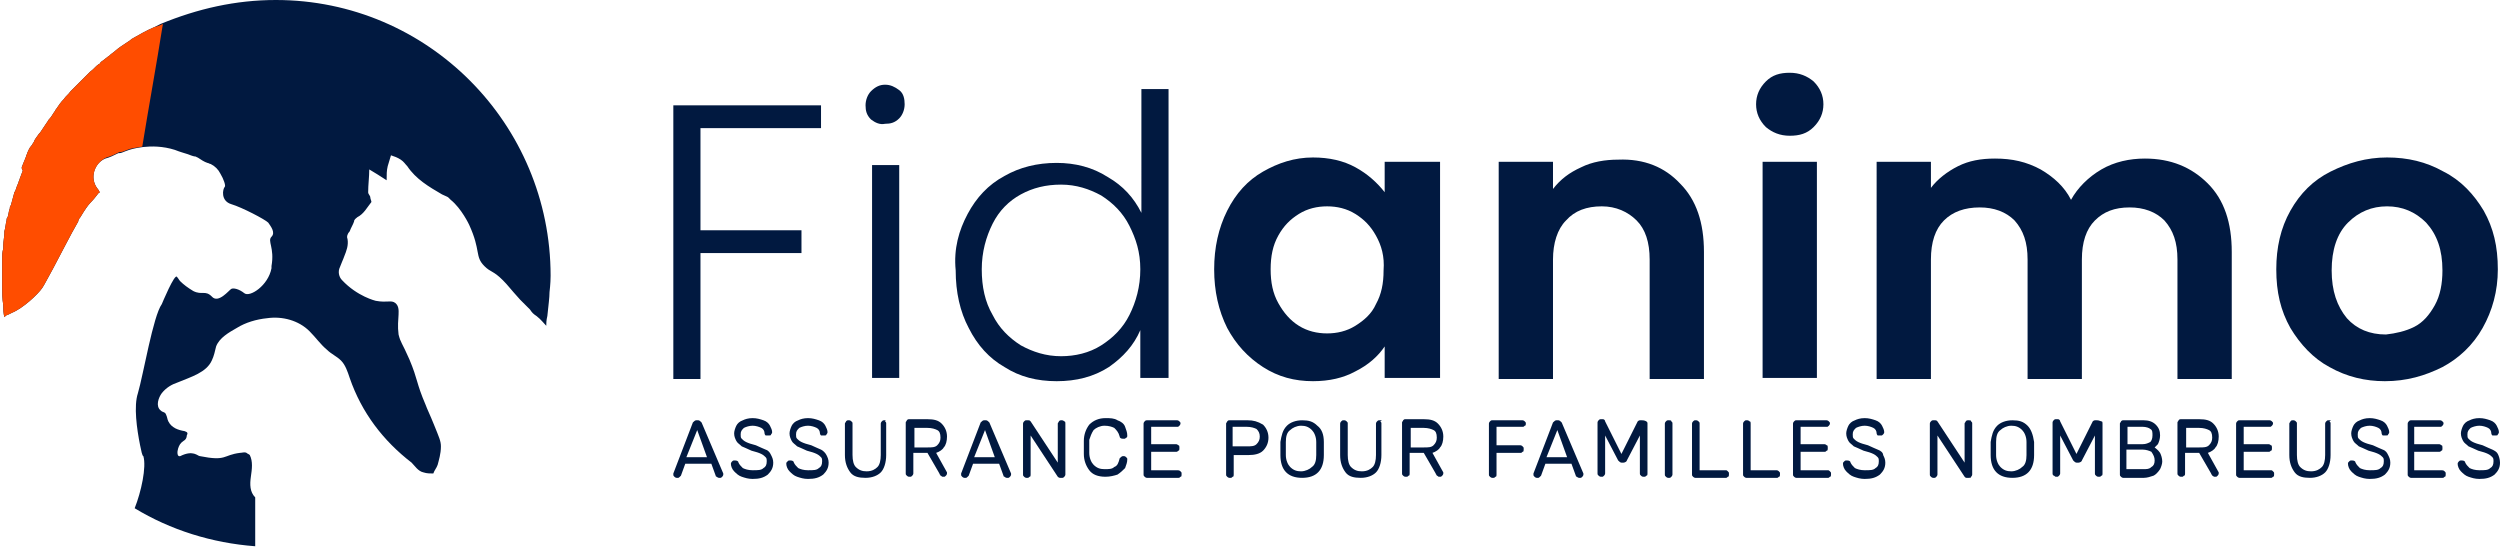 <?xml version="1.0" encoding="utf-8"?>
<!-- Generator: Adobe Illustrator 26.1.0, SVG Export Plug-In . SVG Version: 6.00 Build 0)  -->
<svg version="1.1" id="Calque_1" xmlns="http://www.w3.org/2000/svg" xmlns:xlink="http://www.w3.org/1999/xlink" x="0px" y="0px"
	 width="230.2px" height="50.7px" viewBox="0 0 230.2 50.7" style="enable-background:new 0 0 230.2 50.7;" xml:space="preserve">
<style type="text/css">
	.st0{fill:#011940;}
	.st1{fill:#FF4D00;}
</style>
<g>
	<g>
		<g>
			<path class="st0" d="M50.7,25.4c0,0.7-0.1,1.5-0.1,1.5c0,0.5-0.1,1.2-0.2,2.2c-0.1,0.4-0.1,0.7-0.1,0.9c-0.2-0.2-0.5-0.6-0.9-0.9
				c-0.3-0.2-0.4-0.3-0.6-0.6c-0.3-0.3-0.6-0.6-0.9-0.9c-1-1.1-1.1-1.3-1.6-1.8c-0.9-0.9-1.1-0.7-1.7-1.3c-0.9-0.9-0.3-1.4-1.4-3.8
				c0,0-0.7-1.5-1.7-2.3c-0.1-0.1-0.2-0.2-0.2-0.2c-0.1-0.1-0.2-0.1-0.6-0.3c-1.2-0.7-2.4-1.4-3.2-2.6c-0.2-0.2-0.3-0.4-0.6-0.6
				c-0.3-0.2-0.6-0.3-0.9-0.4c-0.1,0.3-0.2,0.7-0.3,1c-0.1,0.4-0.1,0.8-0.1,1.3c-0.6-0.4-1.1-0.7-1.6-1c0,0.7-0.1,1.4-0.1,2.1
				c0,0.2,0.2,0.3,0.2,0.5c0,0.1,0.1,0.3,0.1,0.4c-0.4,0.5-0.7,1.1-1.3,1.4c-0.1,0.1-0.3,0.2-0.3,0.4c-0.1,0.3-0.3,0.6-0.4,0.9
				C32,21.5,31.9,21.8,32,22c0.1,0.6-0.1,1.1-0.3,1.6c-0.1,0.3-0.3,0.7-0.4,1c-0.2,0.4-0.1,0.9,0.2,1.2c1.4,1.5,3.1,1.9,3.1,1.9
				c1.1,0.2,1.4-0.1,1.8,0.2c0.6,0.5,0.1,1.4,0.3,2.9c0.2,0.8,0.3,0.7,1,2.3c0.8,1.9,0.6,2.1,1.5,4.2c0.1,0.3,0.4,0.9,0.8,1.9
				c0.4,1,0.6,1.4,0.6,1.9c0,0.7-0.2,1.3-0.3,1.7c-0.1,0.3-0.3,0.5-0.4,0.8c-0.3,0-0.6,0-0.9-0.1c-0.5-0.1-0.8-0.6-1.1-0.9
				c-2.6-2-4.6-4.6-5.7-7.8c-0.2-0.6-0.4-1.2-0.8-1.6c-0.4-0.4-0.9-0.6-1.3-1c-0.6-0.5-1-1.1-1.6-1.7c-1-1-2.5-1.4-3.9-1.2
				c-1,0.1-2,0.4-2.8,0.9c-0.7,0.4-1.6,0.9-1.9,1.7c-0.1,0.4-0.2,0.9-0.4,1.3c-0.5,1.1-1.9,1.5-3.1,2c-0.6,0.2-1.1,0.5-1.5,1
				c-0.3,0.4-0.6,1.2-0.1,1.6c0.2,0.2,0.4,0.1,0.5,0.4c0.1,0.2,0.1,0.4,0.2,0.6c0.3,0.6,0.9,0.8,1.5,0.9c0.3,0.1,0.3,0.2,0.2,0.4
				c0,0.2-0.1,0.4-0.3,0.5c-0.3,0.2-0.4,0.4-0.5,0.7c-0.1,0.3-0.1,0.8,0.2,0.7c1.2-0.6,1.6,0,1.8,0c2.5,0.5,2.1-0.1,3.7-0.3
				c0.2,0,0.4-0.1,0.6,0c0.1,0.1,0.2,0.1,0.3,0.2c0.3,0.6,0.2,1.3,0.1,2c-0.1,0.7-0.1,1.4,0.4,1.9c0,0,0,2.5,0,4.5
				c-4-0.3-7.8-1.5-11.1-3.5c0.6-1.5,1.1-3.8,0.8-4.8C13.1,42,13,41.5,12.9,41c-0.3-1.5-0.6-3.6-0.2-4.8c0.5-1.7,1.4-7.1,2.2-8.2
				c0,0,1.2-2.9,1.4-2.5c0.1,0.1,0.2,0.3,0.3,0.4c0.3,0.3,0.7,0.6,1.2,0.9c0.8,0.4,1.1-0.1,1.7,0.5c0.6,0.7,1.6-0.6,1.8-0.7
				c0.2-0.1,0.7,0,1.2,0.4c0.5,0.4,2.2-0.7,2.5-2.3c0-0.1,0-0.2,0-0.2c0.3-1.7-0.4-2.3,0-2.7c0.4-0.4-0.1-1-0.3-1.3
				c-0.3-0.3-2.4-1.4-3.4-1.7c-1-0.3-0.8-1.4-0.6-1.6c0.1-0.1-0.1-0.7-0.4-1.2c-0.2-0.4-0.5-0.7-0.9-0.9c-0.1,0-0.2-0.1-0.3-0.1
				c-0.3-0.1-0.6-0.3-0.9-0.5c-0.1,0-0.1-0.1-0.3-0.1c0,0-0.1,0-0.6-0.2c-0.3-0.1-0.7-0.2-1.2-0.4c-2.2-0.7-4.2,0-4.2,0
				c-0.6,0.2-0.7,0.3-0.9,0.3c0,0-0.1,0-0.1,0c0,0,0,0,0,0c-0.4,0.2-0.8,0.4-1.2,0.5C8.7,15,8.2,16.4,9,17.4
				c0.1,0.1,0.1,0.2,0.2,0.3C9,17.8,9,17.9,8.9,18c-0.6,0.8-0.6,0.5-1.5,2c-0.1,0.1-0.2,0.3-0.2,0.4c-0.7,1.2-1.6,3-2.3,4.3
				c-0.5,0.9-0.8,1.5-1,1.8c-0.4,0.6-1.8,1.9-2.8,2.3c0,0-0.2,0.1-0.4,0.2c0,0,0,0,0,0c-0.1,0-0.2,0.1-0.3,0.2
				c-0.1-0.4-0.1-0.7-0.1-1.1c-0.1-0.6-0.1-1.1-0.1-1.7c0-0.4,0-0.7,0-1.1c0-0.4,0-0.8,0-1.2c0-0.1,0-0.2,0-0.3c0-0.3,0-0.6,0.1-0.9
				c0-0.1,0-0.2,0-0.3c0-0.4,0.1-0.8,0.1-1.1c0-0.1,0-0.1,0-0.2c0.1-0.3,0.1-0.6,0.2-1c0-0.1,0-0.2,0.1-0.3c0.1-0.3,0.1-0.6,0.2-0.8
				c0-0.1,0-0.2,0.1-0.3c0.1-0.4,0.2-0.7,0.3-1.1c0-0.1,0.1-0.2,0.1-0.2c0.1-0.3,0.2-0.6,0.3-0.8c0-0.1,0.1-0.2,0.1-0.3
				c0.1-0.3,0.2-0.5,0.3-0.8C2,15.6,2,15.5,2,15.4c0.1-0.3,0.3-0.7,0.4-1c0-0.1,0.1-0.2,0.1-0.3c0.1-0.2,0.2-0.5,0.4-0.7
				c0.1-0.1,0.1-0.2,0.2-0.3c0.1-0.3,0.3-0.5,0.5-0.8c0,0,0.1-0.1,0.1-0.1c0.2-0.3,0.4-0.6,0.6-0.9c0.1-0.1,0.1-0.2,0.2-0.3
				c0.2-0.2,0.3-0.4,0.5-0.7c0.1-0.1,0.1-0.2,0.2-0.3c0.2-0.3,0.4-0.6,0.7-0.9c0,0,0,0,0,0C6,8.9,6.3,8.7,6.5,8.4
				c0.1-0.1,0.1-0.1,0.2-0.2C6.9,8,7.1,7.8,7.3,7.6c0.1-0.1,0.1-0.1,0.2-0.2C7.8,7.1,8,6.9,8.3,6.6c0,0,0,0,0,0
				c0.3-0.2,0.5-0.5,0.8-0.7c0.1,0,0.1-0.1,0.2-0.2c0.3-0.2,0.5-0.4,0.8-0.6c0,0,0.1-0.1,0.1-0.1c0.3-0.2,0.6-0.5,0.9-0.7
				c0,0,0,0,0,0c0.3-0.2,0.6-0.4,0.9-0.6c0,0,0.1-0.1,0.1-0.1c0.7-0.4,1.4-0.8,2.1-1.1c0,0,0,0,0,0c0.2-0.1,0.4-0.2,0.6-0.3l0,0
				C18.2,0.8,21.7,0,25.4,0C39.4,0,50.7,11.4,50.7,25.4z"/>
			<path class="st1" d="M15,2.2L15,2.2c-0.6,3.8-1.3,7.6-1.9,11.3c-0.7,0.1-1.1,0.2-1.1,0.2c-0.6,0.2-0.7,0.3-0.9,0.3
				c0,0-0.1,0-0.1,0c0,0,0,0,0,0c-0.4,0.2-0.8,0.4-1.2,0.5C8.7,15,8.2,16.4,9,17.4c0.1,0.1,0.1,0.2,0.2,0.3C9,17.8,9,17.9,8.9,18
				c-0.6,0.8-0.6,0.5-1.5,2c-0.1,0.1-0.2,0.3-0.2,0.4c-0.7,1.2-1.6,3-2.3,4.3c-0.5,0.9-0.8,1.5-1,1.8c-0.4,0.6-1.8,1.9-2.8,2.3
				c0,0-0.2,0.1-0.4,0.2c0,0,0,0,0,0c-0.1,0-0.2,0.1-0.3,0.2c-0.1-0.4-0.1-0.7-0.1-1.1c-0.1-0.6-0.1-1.1-0.1-1.7c0-0.4,0-0.7,0-1.1
				c0-0.4,0-0.8,0-1.2c0-0.1,0-0.2,0-0.3c0-0.3,0-0.6,0.1-0.9c0-0.1,0-0.2,0-0.3c0-0.4,0.1-0.8,0.1-1.1c0-0.1,0-0.1,0-0.2
				c0.1-0.3,0.1-0.6,0.2-1c0-0.1,0-0.2,0.1-0.3c0.1-0.3,0.1-0.6,0.2-0.8c0-0.1,0-0.2,0.1-0.3c0.1-0.4,0.2-0.7,0.3-1.1
				c0-0.1,0.1-0.2,0.1-0.2c0.1-0.3,0.2-0.6,0.3-0.8c0-0.1,0.1-0.2,0.1-0.3c0.1-0.3,0.2-0.5,0.3-0.8C2,15.6,2,15.5,2,15.4
				c0.1-0.3,0.3-0.7,0.4-1c0-0.1,0.1-0.2,0.1-0.3c0.1-0.2,0.2-0.5,0.4-0.7c0.1-0.1,0.1-0.2,0.2-0.3c0.1-0.3,0.3-0.5,0.5-0.8
				c0,0,0.1-0.1,0.1-0.1c0.2-0.3,0.4-0.6,0.6-0.9c0.1-0.1,0.1-0.2,0.2-0.3c0.2-0.2,0.3-0.4,0.5-0.7c0.1-0.1,0.1-0.2,0.2-0.3
				c0.2-0.3,0.4-0.6,0.7-0.9c0,0,0,0,0,0C6,8.9,6.3,8.7,6.5,8.4c0.1-0.1,0.1-0.1,0.2-0.2C6.9,8,7.1,7.8,7.3,7.6
				c0.1-0.1,0.1-0.1,0.2-0.2C7.8,7.1,8,6.9,8.3,6.6c0,0,0,0,0,0c0.3-0.2,0.5-0.5,0.8-0.7c0.1,0,0.1-0.1,0.2-0.2
				c0.3-0.2,0.5-0.4,0.8-0.6c0,0,0.1-0.1,0.1-0.1c0.3-0.2,0.6-0.5,0.9-0.7c0,0,0,0,0,0c0.3-0.2,0.6-0.4,0.9-0.6c0,0,0.1-0.1,0.1-0.1
				c0.7-0.4,1.4-0.8,2.1-1.1c0,0,0,0,0,0C14.6,2.4,14.8,2.3,15,2.2z"/>
		</g>
	</g>
	<g>
		<g>
			<g>
				<g>
					<g>
						<path class="st0" d="M64.6,38.9c-0.1-0.1-0.2-0.2-0.3-0.2h-0.2c-0.1,0-0.2,0.1-0.3,0.2l-1.8,4.7l0,0.1c0,0.1,0,0.1,0.1,0.2
							c0,0,0.1,0.1,0.2,0.1h0.1c0.1,0,0.1,0,0.2-0.1c0,0,0.1-0.1,0.1-0.1l0.4-1.1h2.4l0.4,1.1c0,0,0,0.1,0.1,0.1
							c0,0,0.1,0.1,0.2,0.1h0.1c0.1,0,0.1,0,0.2-0.1c0,0,0.1-0.1,0.1-0.2l0-0.1L64.6,38.9z M65.1,42.1h-1.9l1-2.5L65.1,42.1z"/>
						<path class="st0" d="M70.5,41.4c-0.2-0.1-0.5-0.2-0.9-0.4c-0.4-0.1-0.7-0.2-0.9-0.3c-0.2-0.1-0.3-0.2-0.4-0.3
							c-0.1-0.1-0.1-0.2-0.1-0.4c0-0.3,0.1-0.4,0.3-0.6c0.2-0.1,0.5-0.2,0.8-0.2c0.3,0,0.6,0.1,0.8,0.2c0.2,0.1,0.3,0.3,0.3,0.5
							c0,0.1,0.1,0.2,0.1,0.2c0.1,0,0.1,0,0.2,0h0.1c0.1,0,0.2,0,0.2-0.1c0,0,0.1-0.1,0.1-0.2c0-0.2-0.1-0.4-0.2-0.6
							c-0.1-0.2-0.3-0.4-0.6-0.5c-0.3-0.1-0.6-0.2-1-0.2c-0.4,0-0.7,0.1-0.9,0.2c-0.3,0.1-0.5,0.3-0.6,0.5c-0.1,0.2-0.2,0.5-0.2,0.7
							c0,0.3,0.1,0.5,0.2,0.7c0.1,0.2,0.3,0.3,0.5,0.5c0.2,0.1,0.5,0.2,0.9,0.4c0.4,0.1,0.7,0.2,0.9,0.3c0.2,0.1,0.3,0.2,0.4,0.3
							c0.1,0.1,0.1,0.2,0.1,0.4c0,0.3-0.1,0.5-0.3,0.6c-0.2,0.2-0.5,0.2-1,0.2c-0.4,0-0.7-0.1-0.9-0.2c-0.2-0.2-0.3-0.3-0.4-0.5
							c0-0.1-0.1-0.2-0.3-0.2h-0.1c-0.1,0-0.1,0-0.2,0.1c0,0-0.1,0.1-0.1,0.2c0,0.2,0.1,0.5,0.3,0.7c0.2,0.2,0.4,0.4,0.7,0.5
							c0.3,0.1,0.6,0.2,1,0.2c0.6,0,1-0.1,1.4-0.4c0.3-0.3,0.5-0.6,0.5-1.1c0-0.3-0.1-0.5-0.2-0.7C70.9,41.7,70.8,41.5,70.5,41.4z"
							/>
						<path class="st0" d="M75.6,41.4c-0.2-0.1-0.5-0.2-0.9-0.4c-0.4-0.1-0.7-0.2-0.9-0.3c-0.2-0.1-0.3-0.2-0.4-0.3
							c-0.1-0.1-0.1-0.2-0.1-0.4c0-0.3,0.1-0.4,0.3-0.6c0.2-0.1,0.5-0.2,0.8-0.2c0.3,0,0.6,0.1,0.8,0.2c0.2,0.1,0.3,0.3,0.3,0.5
							c0,0.1,0.1,0.2,0.1,0.2c0,0,0.1,0,0.2,0h0.1c0.1,0,0.2,0,0.2-0.1c0,0,0.1-0.1,0.1-0.2c0-0.2-0.1-0.4-0.2-0.6
							c-0.1-0.2-0.3-0.4-0.6-0.5c-0.3-0.1-0.6-0.2-1-0.2c-0.4,0-0.7,0.1-0.9,0.2c-0.3,0.1-0.5,0.3-0.6,0.5c-0.1,0.2-0.2,0.5-0.2,0.7
							c0,0.3,0.1,0.5,0.2,0.7c0.1,0.2,0.3,0.3,0.5,0.5c0.2,0.1,0.5,0.2,0.9,0.4c0.4,0.1,0.7,0.2,0.9,0.3c0.2,0.1,0.3,0.2,0.4,0.3
							c0.1,0.1,0.1,0.2,0.1,0.4c0,0.3-0.1,0.5-0.3,0.6c-0.2,0.2-0.5,0.2-1,0.2c-0.4,0-0.7-0.1-0.9-0.2c-0.2-0.2-0.3-0.3-0.4-0.5
							c0-0.1-0.1-0.2-0.3-0.2h-0.1c-0.1,0-0.1,0-0.2,0.1s-0.1,0.1-0.1,0.2c0,0.2,0.1,0.5,0.3,0.7c0.2,0.2,0.4,0.4,0.7,0.5
							c0.3,0.1,0.6,0.2,1,0.2c0.6,0,1-0.1,1.4-0.4c0.3-0.3,0.5-0.6,0.5-1.1c0-0.3-0.1-0.5-0.2-0.7C76,41.7,75.8,41.5,75.6,41.4z"/>
						<path class="st0" d="M81.5,38.7h-0.1c-0.1,0-0.1,0-0.2,0.1c0,0-0.1,0.1-0.1,0.2v2.9c0,0.5-0.1,0.9-0.3,1.1
							c-0.2,0.2-0.5,0.4-1,0.4c-0.4,0-0.7-0.1-1-0.4c-0.2-0.2-0.3-0.6-0.3-1.1V39c0-0.1,0-0.1-0.1-0.2c0,0-0.1-0.1-0.2-0.1h-0.1
							c-0.1,0-0.1,0-0.2,0.1c0,0.1-0.1,0.1-0.1,0.2v2.9c0,0.7,0.2,1.2,0.5,1.6h0c0.3,0.4,0.8,0.5,1.4,0.5s1.1-0.2,1.4-0.5
							c0.3-0.3,0.5-0.9,0.5-1.6V39c0-0.1,0-0.1-0.1-0.2C81.6,38.7,81.5,38.7,81.5,38.7z"/>
						<path class="st0" d="M86.2,41.7c0.3-0.1,0.6-0.3,0.7-0.5c0.2-0.2,0.3-0.6,0.3-1c0-0.5-0.2-0.9-0.5-1.2
							c-0.3-0.3-0.7-0.4-1.3-0.4h-1.7c-0.1,0-0.1,0-0.2,0.1c0,0.1-0.1,0.1-0.1,0.2v4.7c0,0.1,0,0.1,0.1,0.2c0,0,0.1,0.1,0.2,0.1h0.1
							c0.1,0,0.1,0,0.2-0.1c0,0,0.1-0.1,0.1-0.2v-1.9h1.3l1.1,1.9c0,0.1,0.1,0.1,0.1,0.2c0.1,0,0.1,0.1,0.2,0.1h0.1
							c0.1,0,0.1,0,0.2-0.1c0,0,0.1-0.1,0.1-0.2c0,0,0-0.1,0-0.1L86.2,41.7z M86.6,40.3c0,0.3-0.1,0.5-0.3,0.7
							c-0.2,0.2-0.5,0.2-0.9,0.2h-1.2v-1.8h1.2c0.4,0,0.7,0.1,0.9,0.2C86.5,39.7,86.6,39.9,86.6,40.3z"/>
						<path class="st0" d="M91.1,38.9c-0.1-0.1-0.2-0.2-0.3-0.2h-0.2c-0.1,0-0.2,0.1-0.3,0.2l-1.8,4.7l0,0.1c0,0.1,0,0.1,0.1,0.2
							c0,0,0.1,0.1,0.2,0.1h0.1c0.1,0,0.1,0,0.2-0.1c0,0,0.1-0.1,0.1-0.1l0.4-1.1h2.4l0.4,1.1c0,0,0,0.1,0.1,0.1
							c0,0,0.1,0.1,0.2,0.1h0.1c0.1,0,0.1,0,0.2-0.1c0,0,0.1-0.1,0.1-0.2l0-0.1L91.1,38.9z M91.6,42.1h-1.9l1-2.5L91.6,42.1z"/>
						<path class="st0" d="M97.8,38.7h-0.1c-0.1,0-0.1,0-0.2,0.1c0,0.1-0.1,0.1-0.1,0.2v3.6l-2.5-3.8c-0.1-0.1-0.1-0.1-0.2-0.1h-0.2
							c-0.1,0-0.1,0-0.2,0.1c0,0-0.1,0.1-0.1,0.2v4.7c0,0.1,0,0.1,0.1,0.2l0,0c0,0,0.1,0.1,0.2,0.1h0.1c0.1,0,0.1,0,0.2-0.1
							c0.1,0,0.1-0.1,0.1-0.2v-3.6l2.5,3.8c0.1,0.1,0.2,0.1,0.2,0.1h0.2c0.1,0,0.1,0,0.2-0.1c0,0,0.1-0.1,0.1-0.2V39
							c0-0.1,0-0.2-0.1-0.2C97.9,38.7,97.8,38.7,97.8,38.7z"/>
						<path class="st0" d="M100.7,39.6c0.2-0.2,0.6-0.4,1-0.4c0.4,0,0.7,0.1,0.9,0.2c0.2,0.2,0.4,0.4,0.5,0.8c0,0.1,0.1,0.2,0.3,0.2
							h0.1c0.1,0,0.1,0,0.2-0.1c0.1,0,0.1-0.1,0.1-0.2c0-0.3-0.1-0.5-0.2-0.8c-0.1-0.3-0.4-0.5-0.7-0.6c-0.3-0.2-0.7-0.2-1.1-0.2
							c-0.6,0-1.1,0.2-1.5,0.6c-0.3,0.4-0.5,0.9-0.5,1.5c0,0.1,0,0.4,0,0.6c0,0.3,0,0.5,0,0.6c0,0.6,0.2,1.1,0.5,1.5
							c0.3,0.4,0.8,0.6,1.5,0.6c0.4,0,0.8-0.1,1.1-0.2c0.3-0.2,0.5-0.4,0.7-0.6c0.1-0.3,0.2-0.5,0.2-0.8c0-0.1,0-0.1-0.1-0.2
							c0,0-0.1-0.1-0.2-0.1h-0.1c-0.1,0-0.2,0.1-0.3,0.2c-0.1,0.4-0.2,0.7-0.5,0.8c-0.2,0.2-0.5,0.2-0.9,0.2c-0.4,0-0.7-0.1-1-0.4
							c-0.2-0.2-0.4-0.6-0.4-1.1c0-0.1,0-0.3,0-0.6s0-0.5,0-0.6C100.4,40.2,100.5,39.9,100.7,39.6z"/>
						<path class="st0" d="M108.4,43.3H106v-1.7h2.3c0.1,0,0.1,0,0.2-0.1c0.1,0,0.1-0.1,0.1-0.2v-0.1c0-0.1,0-0.2-0.1-0.2
							c0,0-0.1-0.1-0.2-0.1H106v-1.6h2.4c0.1,0,0.1,0,0.2-0.1c0,0,0.1-0.1,0.1-0.2V39c0-0.1,0-0.1-0.1-0.2c0,0-0.1-0.1-0.2-0.1h-2.8
							c-0.1,0-0.1,0-0.2,0.1c0,0-0.1,0.1-0.1,0.2v4.7c0,0.1,0,0.1,0.1,0.2l0,0c0,0,0.1,0.1,0.2,0.1h2.9c0.1,0,0.1,0,0.2-0.1
							c0.1,0,0.1-0.1,0.1-0.2v-0.1c0-0.1,0-0.1-0.1-0.2C108.6,43.3,108.5,43.3,108.4,43.3z"/>
						<path class="st0" d="M114.9,38.7h-1.7c-0.1,0-0.1,0-0.2,0.1c0,0.1-0.1,0.1-0.1,0.2v4.7c0,0.1,0,0.1,0.1,0.2
							c0,0,0.1,0.1,0.2,0.1h0.1c0.1,0,0.1,0,0.2-0.1c0.1,0,0.1-0.1,0.1-0.2v-1.8h1.4c0.5,0,1-0.1,1.3-0.4c0.3-0.3,0.5-0.7,0.5-1.2
							c0-0.5-0.2-0.9-0.5-1.2C115.8,38.8,115.4,38.7,114.9,38.7z M113.5,39.3h1.3c0.4,0,0.7,0.1,0.9,0.2c0.2,0.2,0.3,0.4,0.3,0.7
							c0,0.3-0.1,0.5-0.3,0.7c-0.2,0.2-0.5,0.2-0.9,0.2h-1.3V39.3z"/>
						<path class="st0" d="M121.3,39.2c-0.4-0.4-0.8-0.5-1.4-0.5c-0.6,0-1.1,0.2-1.4,0.5c-0.4,0.4-0.5,0.9-0.6,1.5
							c0,0.1,0,0.3,0,0.6c0,0.3,0,0.5,0,0.6c0,1.4,0.7,2.1,2,2.1c1.3,0,2-0.7,2-2.1c0-0.3,0-0.5,0-0.6c0-0.1,0-0.3,0-0.6
							C121.9,40,121.7,39.5,121.3,39.2z M121.2,41.3c0,0.1,0,0.3,0,0.6c0,0.5-0.1,0.9-0.4,1.1c-0.2,0.2-0.6,0.4-1,0.4
							c-0.4,0-0.7-0.1-1-0.4c-0.2-0.2-0.4-0.6-0.4-1.1c0-0.1,0-0.3,0-0.6c0-0.2,0-0.4,0-0.6c0-0.5,0.1-0.9,0.4-1.1
							c0.2-0.2,0.6-0.4,1-0.4c0.4,0,0.7,0.1,1,0.4c0.2,0.2,0.4,0.6,0.4,1.1C121.2,41,121.2,41.2,121.2,41.3z"/>
						<path class="st0" d="M127.2,38.7H127c-0.1,0-0.1,0-0.2,0.1c0,0-0.1,0.1-0.1,0.2v2.9c0,0.5-0.1,0.9-0.3,1.1
							c-0.2,0.2-0.5,0.4-1,0.4c-0.4,0-0.7-0.1-1-0.4c-0.2-0.2-0.3-0.6-0.3-1.1V39c0-0.1,0-0.1-0.1-0.2c0,0-0.1-0.1-0.2-0.1h-0.1
							c-0.1,0-0.1,0-0.2,0.1c0,0-0.1,0.1-0.1,0.2v2.9c0,0.7,0.2,1.2,0.5,1.6h0c0.3,0.4,0.8,0.5,1.4,0.5c0.6,0,1.1-0.2,1.4-0.5
							c0.3-0.3,0.5-0.9,0.5-1.6V39c0-0.1,0-0.1-0.1-0.2C127.3,38.7,127.2,38.7,127.2,38.7z"/>
						<path class="st0" d="M131.9,41.7c0.3-0.1,0.6-0.3,0.7-0.5c0.2-0.2,0.3-0.6,0.3-1c0-0.5-0.2-0.9-0.5-1.2
							c-0.3-0.3-0.7-0.4-1.3-0.4h-1.7c-0.1,0-0.1,0-0.2,0.1c0,0.1-0.1,0.1-0.1,0.2v4.7c0,0.1,0,0.1,0.1,0.2c0,0,0.1,0.1,0.2,0.1h0.1
							c0.1,0,0.1,0,0.2-0.1c0.1,0,0.1-0.1,0.1-0.2v-1.9h1.3l1.1,1.9c0,0.1,0.1,0.1,0.1,0.2c0.1,0,0.1,0.1,0.2,0.1h0.1
							c0.1,0,0.1,0,0.2-0.1c0,0,0.1-0.1,0.1-0.2c0,0,0-0.1,0-0.1L131.9,41.7z M132.3,40.3c0,0.3-0.1,0.5-0.3,0.7
							c-0.2,0.2-0.5,0.2-0.9,0.2h-1.2v-1.8h1.2c0.4,0,0.7,0.1,0.9,0.2C132.2,39.7,132.3,39.9,132.3,40.3z"/>
						<path class="st0" d="M140.2,38.7h-2.8c-0.1,0-0.1,0-0.2,0.1c0,0-0.1,0.1-0.1,0.2v4.7c0,0.1,0,0.1,0.1,0.2l0,0
							c0,0,0.1,0.1,0.2,0.1h0.1c0.1,0,0.1,0,0.2-0.1c0.1,0,0.1-0.1,0.1-0.2v-2h2.2c0.1,0,0.1,0,0.2-0.1c0.1,0,0.1-0.1,0.1-0.2v-0.1
							c0-0.1,0-0.1-0.1-0.2c0,0-0.1-0.1-0.2-0.1h-2.2v-1.7h2.4c0.1,0,0.1,0,0.2-0.1c0.1,0,0.1-0.1,0.1-0.2V39c0-0.1,0-0.1-0.1-0.2
							C140.3,38.7,140.2,38.7,140.2,38.7z"/>
						<path class="st0" d="M143.8,38.9c-0.1-0.1-0.2-0.2-0.3-0.2h-0.2c-0.1,0-0.2,0.1-0.3,0.2l-1.8,4.7l0,0.1c0,0.1,0,0.1,0.1,0.2
							c0,0,0.1,0.1,0.2,0.1h0.1c0.1,0,0.1,0,0.2-0.1c0,0,0.1-0.1,0.1-0.1l0.4-1.1h2.4l0.4,1.1c0,0,0,0.1,0.1,0.1
							c0,0,0.1,0.1,0.2,0.1h0.1c0.1,0,0.1,0,0.2-0.1c0,0,0.1-0.1,0.1-0.2l0-0.1L143.8,38.9z M144.3,42.1h-1.9l1-2.5L144.3,42.1z"/>
						<path class="st0" d="M151.2,38.7H151c-0.1,0-0.2,0.1-0.2,0.1l-1.5,3l-1.5-3c0-0.1-0.1-0.2-0.2-0.2h-0.2c-0.1,0-0.1,0-0.2,0.1
							c0,0-0.1,0.1-0.1,0.2v4.7c0,0.1,0,0.1,0.1,0.2c0,0,0.1,0.1,0.2,0.1h0.1c0.1,0,0.1,0,0.2-0.1c0,0,0.1-0.1,0.1-0.2v-3.5l1.2,2.3
							c0.1,0.1,0.2,0.2,0.3,0.2h0.2c0.1,0,0.3-0.1,0.3-0.2l1.2-2.3v3.5c0,0.1,0,0.1,0.1,0.2c0,0,0.1,0.1,0.2,0.1h0.1
							c0.1,0,0.1,0,0.2-0.1c0.1,0,0.1-0.1,0.1-0.2V39c0-0.1,0-0.1-0.1-0.2C151.4,38.7,151.3,38.7,151.2,38.7z"/>
						<path class="st0" d="M153.7,38.7h-0.1c-0.1,0-0.1,0-0.2,0.1c0,0-0.1,0.1-0.1,0.2v4.7c0,0.1,0,0.1,0.1,0.2c0,0,0.1,0.1,0.2,0.1
							h0.1c0.1,0,0.1,0,0.2-0.1c0,0,0.1-0.1,0.1-0.2V39c0-0.1,0-0.1-0.1-0.2C153.9,38.7,153.8,38.7,153.7,38.7z"/>
						<path class="st0" d="M158.9,43.3h-2.4V39c0-0.1,0-0.1-0.1-0.2c0,0-0.1-0.1-0.2-0.1h-0.1c-0.1,0-0.1,0-0.2,0.1
							c0,0-0.1,0.1-0.1,0.2v4.7c0,0.1,0,0.1,0.1,0.2c0,0,0.1,0.1,0.2,0.1h2.8c0.1,0,0.1,0,0.2-0.1c0.1,0,0.1-0.1,0.1-0.2v-0.1
							c0-0.1,0-0.1-0.1-0.2C159,43.3,159,43.3,158.9,43.3z"/>
						<path class="st0" d="M163.6,43.3h-2.4V39c0-0.1,0-0.2-0.1-0.2c0,0-0.1-0.1-0.2-0.1h-0.1c-0.1,0-0.1,0-0.2,0.1
							c0,0-0.1,0.1-0.1,0.2v4.7c0,0.1,0,0.1,0.1,0.2l0,0c0,0,0.1,0.1,0.2,0.1h2.8c0.1,0,0.1,0,0.2-0.1c0.1,0,0.1-0.1,0.1-0.2v-0.1
							c0-0.1,0-0.1-0.1-0.2C163.7,43.3,163.6,43.3,163.6,43.3z"/>
						<path class="st0" d="M168.3,43.3h-2.5v-1.7h2.2c0.1,0,0.1,0,0.2-0.1c0.1,0,0.1-0.1,0.1-0.2v-0.1c0-0.1,0-0.2-0.1-0.2
							c0,0-0.1-0.1-0.2-0.1h-2.2v-1.6h2.4c0.1,0,0.1,0,0.2-0.1c0,0,0.1-0.1,0.1-0.2V39c0-0.1,0-0.1-0.1-0.2c0,0-0.1-0.1-0.2-0.1
							h-2.8c-0.1,0-0.1,0-0.2,0.1c0,0-0.1,0.1-0.1,0.2v4.7c0,0.1,0,0.1,0.1,0.2l0,0c0,0,0.1,0.1,0.2,0.1h2.9c0.1,0,0.1,0,0.2-0.1
							c0.1,0,0.1-0.1,0.1-0.2v-0.1c0-0.1,0-0.1-0.1-0.2C168.4,43.3,168.4,43.3,168.3,43.3z"/>
						<path class="st0" d="M172.9,41.4c-0.2-0.1-0.5-0.2-0.9-0.4c-0.4-0.1-0.7-0.2-0.9-0.3c-0.2-0.1-0.3-0.2-0.4-0.3
							c-0.1-0.1-0.1-0.2-0.1-0.4c0-0.3,0.1-0.4,0.3-0.6c0.2-0.1,0.5-0.2,0.8-0.2c0.3,0,0.6,0.1,0.8,0.2c0.2,0.1,0.3,0.3,0.3,0.5
							c0,0.1,0.1,0.2,0.1,0.2c0,0,0.1,0,0.2,0h0.1c0.1,0,0.1,0,0.2-0.1c0,0,0.1-0.1,0.1-0.2c0-0.2-0.1-0.4-0.2-0.6
							c-0.1-0.2-0.3-0.4-0.6-0.5c-0.3-0.1-0.6-0.2-1-0.2c-0.4,0-0.7,0.1-0.9,0.2c-0.3,0.1-0.5,0.3-0.6,0.5c-0.1,0.2-0.2,0.5-0.2,0.7
							c0,0.3,0.1,0.5,0.2,0.7c0.1,0.2,0.3,0.3,0.5,0.5c0.2,0.1,0.5,0.2,0.9,0.4c0.4,0.1,0.7,0.2,0.9,0.3c0.2,0.1,0.3,0.2,0.4,0.3
							c0.1,0.1,0.1,0.2,0.1,0.4c0,0.3-0.1,0.5-0.3,0.6c-0.2,0.2-0.5,0.2-1,0.2c-0.4,0-0.7-0.1-0.9-0.2c-0.2-0.2-0.3-0.3-0.4-0.5
							c0-0.1-0.1-0.2-0.3-0.2h-0.1c-0.1,0-0.1,0-0.2,0.1s-0.1,0.1-0.1,0.2c0,0.2,0.1,0.5,0.3,0.7c0.2,0.2,0.4,0.4,0.7,0.5
							c0.3,0.1,0.6,0.2,1,0.2c0.6,0,1-0.1,1.4-0.4c0.3-0.3,0.5-0.6,0.5-1.1c0-0.3-0.1-0.5-0.2-0.7C173.4,41.7,173.2,41.5,172.9,41.4
							z"/>
						<path class="st0" d="M181.3,38.7h-0.1c-0.1,0-0.1,0-0.2,0.1c0,0.1-0.1,0.1-0.1,0.2v3.6l-2.5-3.8c-0.1-0.1-0.1-0.1-0.2-0.1
							h-0.2c-0.1,0-0.1,0-0.2,0.1c0,0-0.1,0.1-0.1,0.2v4.7c0,0.1,0,0.1,0.1,0.2l0,0c0,0,0.1,0.1,0.2,0.1h0.1c0.1,0,0.1,0,0.2-0.1
							c0,0,0.1-0.1,0.1-0.2v-3.6l2.5,3.8c0.1,0.1,0.1,0.1,0.2,0.1h0.2c0.1,0,0.2,0,0.2-0.1c0,0,0.1-0.1,0.1-0.2V39
							c0-0.1,0-0.1-0.1-0.2C181.5,38.7,181.4,38.7,181.3,38.7z"/>
						<path class="st0" d="M186.7,39.2c-0.4-0.4-0.8-0.5-1.4-0.5c-0.6,0-1.1,0.2-1.4,0.5c-0.4,0.4-0.5,0.9-0.6,1.5
							c0,0.1,0,0.3,0,0.6c0,0.3,0,0.5,0,0.6c0,1.4,0.7,2.1,2,2.1c1.3,0,2-0.7,2-2.1c0-0.3,0-0.5,0-0.6c0-0.1,0-0.3,0-0.6
							C187.2,40,187,39.5,186.7,39.2z M186.6,41.3c0,0.1,0,0.3,0,0.6c0,0.5-0.1,0.9-0.4,1.1c-0.2,0.2-0.6,0.4-1,0.4
							c-0.4,0-0.7-0.1-1-0.4c-0.2-0.2-0.4-0.6-0.4-1.1c0-0.1,0-0.3,0-0.6c0-0.2,0-0.4,0-0.6c0-0.5,0.1-0.9,0.4-1.1
							c0.2-0.2,0.6-0.4,1-0.4c0.4,0,0.7,0.1,1,0.4c0.2,0.2,0.4,0.6,0.4,1.1C186.6,41,186.6,41.2,186.6,41.3z"/>
						<path class="st0" d="M193.1,38.7h-0.2c-0.1,0-0.2,0.1-0.2,0.1l-1.5,3l-1.5-3c0-0.1-0.1-0.2-0.2-0.2h-0.2c-0.1,0-0.1,0-0.2,0.1
							c0,0-0.1,0.1-0.1,0.2v4.7c0,0.1,0,0.1,0.1,0.2l0,0c0.1,0,0.1,0.1,0.2,0.1h0.1c0.1,0,0.1,0,0.2-0.1c0,0,0.1-0.1,0.1-0.2v-3.5
							l1.2,2.3c0.1,0.1,0.2,0.2,0.3,0.2h0.2c0.1,0,0.3-0.1,0.3-0.2l1.2-2.3v3.5c0,0.1,0,0.1,0.1,0.2c0,0,0.1,0.1,0.2,0.1h0.1
							c0.1,0,0.1,0,0.2-0.1c0.1,0,0.1-0.1,0.1-0.2V39c0-0.1,0-0.2-0.1-0.2C193.2,38.7,193.2,38.7,193.1,38.7z"/>
						<path class="st0" d="M198.4,41.2c0.1-0.1,0.2-0.2,0.3-0.3c0.1-0.2,0.2-0.5,0.2-0.8c0-0.4-0.1-0.7-0.4-1
							c-0.3-0.3-0.7-0.4-1.1-0.4h-1.9c-0.1,0-0.1,0-0.2,0.1c0,0.1-0.1,0.1-0.1,0.2v4.7c0,0.1,0,0.1,0.1,0.2c0,0,0.1,0.1,0.2,0.1h1.9
							c0.3,0,0.6-0.1,0.9-0.2c0.2-0.1,0.4-0.3,0.6-0.6c0.1-0.2,0.2-0.5,0.2-0.7c0-0.3-0.1-0.6-0.2-0.8
							C198.7,41.4,198.5,41.3,198.4,41.2z M195.9,40.9v-1.6h1.4c0.3,0,0.6,0.1,0.7,0.2c0.2,0.1,0.2,0.3,0.2,0.6
							c0,0.3-0.1,0.5-0.2,0.6c-0.2,0.1-0.4,0.2-0.7,0.2H195.9z M198.4,42.4c0,0.3-0.1,0.5-0.3,0.6c-0.2,0.2-0.4,0.2-0.8,0.2h-1.5
							v-1.8h1.5c0.3,0,0.6,0.1,0.8,0.2C198.3,41.9,198.4,42.1,198.4,42.4z"/>
						<path class="st0" d="M203.3,41.7c0.3-0.1,0.6-0.3,0.7-0.5c0.2-0.2,0.3-0.6,0.3-1c0-0.5-0.2-0.9-0.5-1.2
							c-0.3-0.3-0.7-0.4-1.3-0.4h-1.7c-0.1,0-0.1,0-0.2,0.1c0,0.1-0.1,0.1-0.1,0.2v4.7c0,0.1,0,0.1,0.1,0.2c0,0,0.1,0.1,0.2,0.1h0.1
							c0.1,0,0.1,0,0.2-0.1c0.1,0,0.1-0.1,0.1-0.2v-1.9h1.3l1.1,1.9c0,0.1,0.1,0.1,0.1,0.2c0.1,0,0.1,0.1,0.2,0.1h0.1
							c0.1,0,0.1,0,0.2-0.1c0,0,0.1-0.1,0.1-0.2c0,0,0-0.1,0-0.1L203.3,41.7z M203.7,40.3c0,0.3-0.1,0.5-0.3,0.7
							c-0.2,0.2-0.5,0.2-0.9,0.2h-1.2v-1.8h1.2c0.4,0,0.7,0.1,0.9,0.2C203.6,39.7,203.7,39.9,203.7,40.3z"/>
						<path class="st0" d="M209.1,43.3h-2.5v-1.7h2.3c0.1,0,0.1,0,0.2-0.1c0.1,0,0.1-0.1,0.1-0.2v-0.1c0-0.1,0-0.2-0.1-0.2
							c0,0-0.1-0.1-0.2-0.1h-2.3v-1.6h2.4c0.1,0,0.1,0,0.2-0.1c0,0,0.1-0.1,0.1-0.2V39c0-0.1,0-0.1-0.1-0.2c0,0-0.1-0.1-0.2-0.1
							h-2.8c-0.1,0-0.1,0-0.2,0.1c0,0-0.1,0.1-0.1,0.2v4.7c0,0.1,0,0.1,0.1,0.2l0,0c0,0,0.1,0.1,0.2,0.1h2.9c0.1,0,0.1,0,0.2-0.1
							c0.1,0,0.1-0.1,0.1-0.2v-0.1c0-0.1,0-0.1-0.1-0.2C209.2,43.3,209.2,43.3,209.1,43.3z"/>
						<path class="st0" d="M214.5,38.7h-0.1c-0.1,0-0.1,0-0.2,0.1c0,0-0.1,0.1-0.1,0.2v2.9c0,0.5-0.1,0.9-0.3,1.1
							c-0.2,0.2-0.5,0.4-1,0.4c-0.4,0-0.7-0.1-1-0.4c-0.2-0.2-0.3-0.6-0.3-1.1V39c0-0.1,0-0.1-0.1-0.2c0,0-0.1-0.1-0.2-0.1h-0.1
							c-0.1,0-0.1,0-0.2,0.1c0,0.1-0.1,0.1-0.1,0.2v2.9c0,0.7,0.2,1.2,0.5,1.6h0c0.3,0.4,0.8,0.5,1.4,0.5c0.6,0,1.1-0.2,1.4-0.5
							c0.3-0.3,0.5-0.9,0.5-1.6V39c0-0.1,0-0.1-0.1-0.2C214.7,38.7,214.6,38.7,214.5,38.7z"/>
						<path class="st0" d="M219.4,41.4c-0.2-0.1-0.5-0.2-0.9-0.4c-0.4-0.1-0.7-0.2-0.9-0.3c-0.2-0.1-0.3-0.2-0.4-0.3
							c-0.1-0.1-0.1-0.2-0.1-0.4c0-0.3,0.1-0.4,0.3-0.6c0.2-0.1,0.5-0.2,0.8-0.2c0.3,0,0.6,0.1,0.8,0.2c0.2,0.1,0.3,0.3,0.3,0.5
							c0,0.1,0.1,0.2,0.1,0.2c0,0,0.1,0,0.2,0h0.1c0.1,0,0.2,0,0.2-0.1c0,0,0.1-0.1,0.1-0.2c0-0.2-0.1-0.4-0.2-0.6
							c-0.1-0.2-0.3-0.4-0.6-0.5c-0.3-0.1-0.6-0.2-1-0.2c-0.4,0-0.7,0.1-0.9,0.2c-0.3,0.1-0.5,0.3-0.6,0.5c-0.1,0.2-0.2,0.5-0.2,0.7
							c0,0.3,0.1,0.5,0.2,0.7c0.1,0.2,0.3,0.3,0.5,0.5c0.2,0.1,0.5,0.2,0.9,0.4c0.4,0.1,0.7,0.2,0.9,0.3c0.2,0.1,0.3,0.2,0.4,0.3
							c0.1,0.1,0.1,0.2,0.1,0.4c0,0.3-0.1,0.5-0.3,0.6c-0.2,0.2-0.5,0.2-1,0.2c-0.4,0-0.7-0.1-0.9-0.2c-0.2-0.2-0.3-0.3-0.4-0.5
							c0-0.1-0.1-0.2-0.3-0.2h-0.1c-0.1,0-0.1,0-0.2,0.1s-0.1,0.1-0.1,0.2c0,0.2,0.1,0.5,0.3,0.7c0.2,0.2,0.4,0.4,0.7,0.5
							c0.3,0.1,0.6,0.2,1,0.2c0.6,0,1-0.1,1.4-0.4c0.3-0.3,0.5-0.6,0.5-1.1c0-0.3-0.1-0.5-0.2-0.7C219.8,41.7,219.7,41.5,219.4,41.4
							z"/>
						<path class="st0" d="M224.8,43.3h-2.5v-1.7h2.3c0.1,0,0.1,0,0.2-0.1c0.1,0,0.1-0.1,0.1-0.2v-0.1c0-0.1,0-0.2-0.1-0.2
							c0,0-0.1-0.1-0.2-0.1h-2.3v-1.6h2.4c0.1,0,0.1,0,0.2-0.1c0,0,0.1-0.1,0.1-0.2V39c0-0.1,0-0.1-0.1-0.2c0,0-0.1-0.1-0.2-0.1H222
							c-0.1,0-0.1,0-0.2,0.1c0,0-0.1,0.1-0.1,0.2v4.7c0,0.1,0,0.1,0.1,0.2l0,0c0,0,0.1,0.1,0.2,0.1h2.9c0.1,0,0.1,0,0.2-0.1
							c0.1,0,0.1-0.1,0.1-0.2v-0.1c0-0.1,0-0.1-0.1-0.2C225,43.3,224.9,43.3,224.8,43.3z"/>
						<path class="st0" d="M230,41.8c-0.1-0.2-0.3-0.3-0.5-0.4c-0.2-0.1-0.5-0.2-0.9-0.4c-0.4-0.1-0.7-0.2-0.9-0.3
							c-0.2-0.1-0.3-0.2-0.4-0.3c-0.1-0.1-0.1-0.2-0.1-0.4c0-0.3,0.1-0.4,0.3-0.6c0.2-0.1,0.5-0.2,0.8-0.2c0.3,0,0.6,0.1,0.8,0.2
							c0.2,0.1,0.3,0.3,0.3,0.5c0,0.1,0.1,0.2,0.1,0.2c0,0,0.1,0,0.2,0h0.1c0.1,0,0.2,0,0.2-0.1c0,0,0.1-0.1,0.1-0.2
							c0-0.2-0.1-0.4-0.2-0.6c-0.1-0.2-0.3-0.4-0.6-0.5c-0.3-0.1-0.6-0.2-1-0.2c-0.4,0-0.7,0.1-0.9,0.2c-0.3,0.1-0.5,0.3-0.6,0.5
							c-0.1,0.2-0.2,0.5-0.2,0.7c0,0.3,0.1,0.5,0.2,0.7c0.1,0.2,0.3,0.3,0.5,0.5c0.2,0.1,0.5,0.2,0.9,0.4c0.4,0.1,0.7,0.2,0.9,0.3
							c0.2,0.1,0.3,0.2,0.4,0.3c0.1,0.1,0.1,0.2,0.1,0.4c0,0.3-0.1,0.5-0.3,0.6c-0.2,0.2-0.5,0.2-1,0.2c-0.4,0-0.7-0.1-0.9-0.2
							c-0.2-0.2-0.3-0.3-0.4-0.5c0-0.1-0.1-0.2-0.3-0.2h-0.1c-0.1,0-0.1,0-0.2,0.1c0,0-0.1,0.1-0.1,0.2c0,0.2,0.1,0.5,0.3,0.7
							c0.2,0.2,0.4,0.4,0.7,0.5c0.3,0.1,0.6,0.2,1,0.2c0.6,0,1-0.1,1.4-0.4c0.3-0.3,0.5-0.6,0.5-1.1C230.2,42.3,230.1,42,230,41.8z"
							/>
					</g>
					<g>
						<path class="st0" d="M113,19.4c0.8-1.6,1.9-2.8,3.3-3.6c1.4-0.8,2.9-1.3,4.6-1.3c1.5,0,2.8,0.3,3.9,0.9s2,1.4,2.7,2.3v-2.8
							h5.1v19.9h-5.1v-2.9c-0.6,0.9-1.5,1.7-2.7,2.3c-1.1,0.6-2.4,0.9-3.9,0.9c-1.7,0-3.2-0.4-4.6-1.3c-1.4-0.9-2.5-2.1-3.3-3.6
							c-0.8-1.6-1.2-3.4-1.2-5.4C111.8,22.8,112.2,21,113,19.4z M126.7,21.7c-0.5-0.9-1.1-1.5-1.9-2c-0.8-0.5-1.7-0.7-2.6-0.7
							s-1.8,0.2-2.6,0.7c-0.8,0.5-1.4,1.1-1.9,2c-0.5,0.9-0.7,1.9-0.7,3.1s0.2,2.2,0.7,3.1c0.5,0.9,1.1,1.6,1.9,2.1
							c0.8,0.5,1.7,0.7,2.6,0.7c0.9,0,1.8-0.2,2.6-0.7c0.8-0.5,1.5-1.1,1.9-2c0.5-0.9,0.7-1.9,0.7-3.1
							C127.5,23.6,127.2,22.6,126.7,21.7z"/>
						<path class="st0" d="M154.7,16.9c1.5,1.5,2.2,3.6,2.2,6.3v11.7h-5v-11c0-1.6-0.4-2.8-1.2-3.6c-0.8-0.8-1.9-1.3-3.2-1.3
							c-1.4,0-2.5,0.4-3.3,1.3c-0.8,0.8-1.2,2.1-1.2,3.6v11h-5V14.9h5v2.5c0.7-0.9,1.5-1.5,2.6-2c1-0.5,2.2-0.7,3.4-0.7
							C151.4,14.6,153.3,15.4,154.7,16.9z"/>
						<path class="st0" d="M162.6,11.7c-0.6-0.6-0.9-1.3-0.9-2.1c0-0.8,0.3-1.5,0.9-2.1s1.3-0.8,2.2-0.8s1.6,0.3,2.2,0.8
							c0.6,0.6,0.9,1.3,0.9,2.1c0,0.8-0.3,1.5-0.9,2.1c-0.6,0.6-1.3,0.8-2.2,0.8S163.2,12.2,162.6,11.7z M167.3,14.9v19.9h-5V14.9
							H167.3z"/>
						<path class="st0" d="M203.3,16.9c1.5,1.5,2.2,3.6,2.2,6.3v11.7h-5v-11c0-1.6-0.4-2.7-1.2-3.6c-0.8-0.8-1.9-1.2-3.2-1.2
							c-1.4,0-2.4,0.4-3.2,1.2c-0.8,0.8-1.2,2-1.2,3.6v11h-5v-11c0-1.6-0.4-2.7-1.2-3.6c-0.8-0.8-1.9-1.2-3.2-1.2
							c-1.4,0-2.5,0.4-3.3,1.2c-0.8,0.8-1.2,2-1.2,3.6v11h-5V14.9h5v2.4c0.6-0.8,1.5-1.5,2.5-2c1-0.5,2.1-0.7,3.4-0.7
							c1.6,0,2.9,0.3,4.2,1c1.2,0.7,2.2,1.6,2.8,2.8c0.6-1.1,1.6-2.1,2.8-2.8s2.6-1,4-1C199.9,14.6,201.8,15.4,203.3,16.9z"/>
						<path class="st0" d="M214.5,33.8c-1.5-0.8-2.7-2.1-3.6-3.6c-0.9-1.6-1.3-3.3-1.3-5.4c0-2,0.4-3.8,1.3-5.4
							c0.9-1.6,2.1-2.8,3.7-3.6c1.6-0.8,3.3-1.3,5.2-1.3c1.9,0,3.6,0.4,5.2,1.3c1.6,0.8,2.8,2.1,3.7,3.6c0.9,1.6,1.3,3.3,1.3,5.4
							c0,2-0.5,3.8-1.4,5.4c-0.9,1.6-2.2,2.8-3.7,3.6c-1.6,0.8-3.3,1.3-5.3,1.3C217.8,35.1,216.1,34.7,214.5,33.8z M222.3,30.1
							c0.8-0.4,1.4-1.1,1.9-2c0.5-0.9,0.7-2,0.7-3.2c0-1.9-0.5-3.3-1.5-4.4c-1-1-2.2-1.5-3.6-1.5c-1.4,0-2.6,0.5-3.6,1.5
							c-1,1-1.5,2.5-1.5,4.4c0,1.9,0.5,3.3,1.4,4.4c0.9,1,2.1,1.5,3.6,1.5C220.6,30.7,221.5,30.5,222.3,30.1z"/>
					</g>
				</g>
			</g>
			<g>
				<path class="st0" d="M75.6,9.7v2.1H64.5v9.4h9.3v2.1h-9.3v11.6H62V9.7H75.6z"/>
				<path class="st0" d="M80.2,11c-0.4-0.4-0.5-0.8-0.5-1.3c0-0.5,0.2-1,0.5-1.3C80.6,8,81,7.8,81.5,7.8c0.5,0,0.9,0.2,1.3,0.5
					c0.4,0.3,0.5,0.8,0.5,1.3c0,0.5-0.2,1-0.5,1.3c-0.4,0.4-0.8,0.5-1.3,0.5C81,11.5,80.6,11.3,80.2,11z M82.8,15.2v19.6h-2.5V15.2
					H82.8z"/>
				<path class="st0" d="M89.1,19.7c0.8-1.5,1.9-2.7,3.4-3.5c1.4-0.8,3-1.2,4.8-1.2c1.7,0,3.3,0.4,4.7,1.3c1.4,0.8,2.4,1.9,3.1,3.3
					V8.2h2.5v26.6H105v-4.4c-0.6,1.4-1.6,2.5-2.9,3.4c-1.4,0.9-3,1.3-4.8,1.3c-1.8,0-3.4-0.4-4.8-1.3c-1.4-0.8-2.5-2-3.3-3.6
					c-0.8-1.5-1.2-3.3-1.2-5.3C87.8,22.9,88.3,21.2,89.1,19.7z M104,20.8c-0.6-1.2-1.5-2.1-2.6-2.8c-1.1-0.6-2.3-1-3.7-1
					c-1.4,0-2.6,0.3-3.7,0.9c-1.1,0.6-2,1.5-2.6,2.7c-0.6,1.2-1,2.6-1,4.2c0,1.6,0.3,3,1,4.2c0.6,1.2,1.5,2.1,2.6,2.8
					c1.1,0.6,2.3,1,3.7,1c1.3,0,2.6-0.3,3.7-1s2-1.6,2.6-2.8c0.6-1.2,1-2.6,1-4.2S104.6,22,104,20.8z"/>
			</g>
		</g>
	</g>
</g>
</svg>

